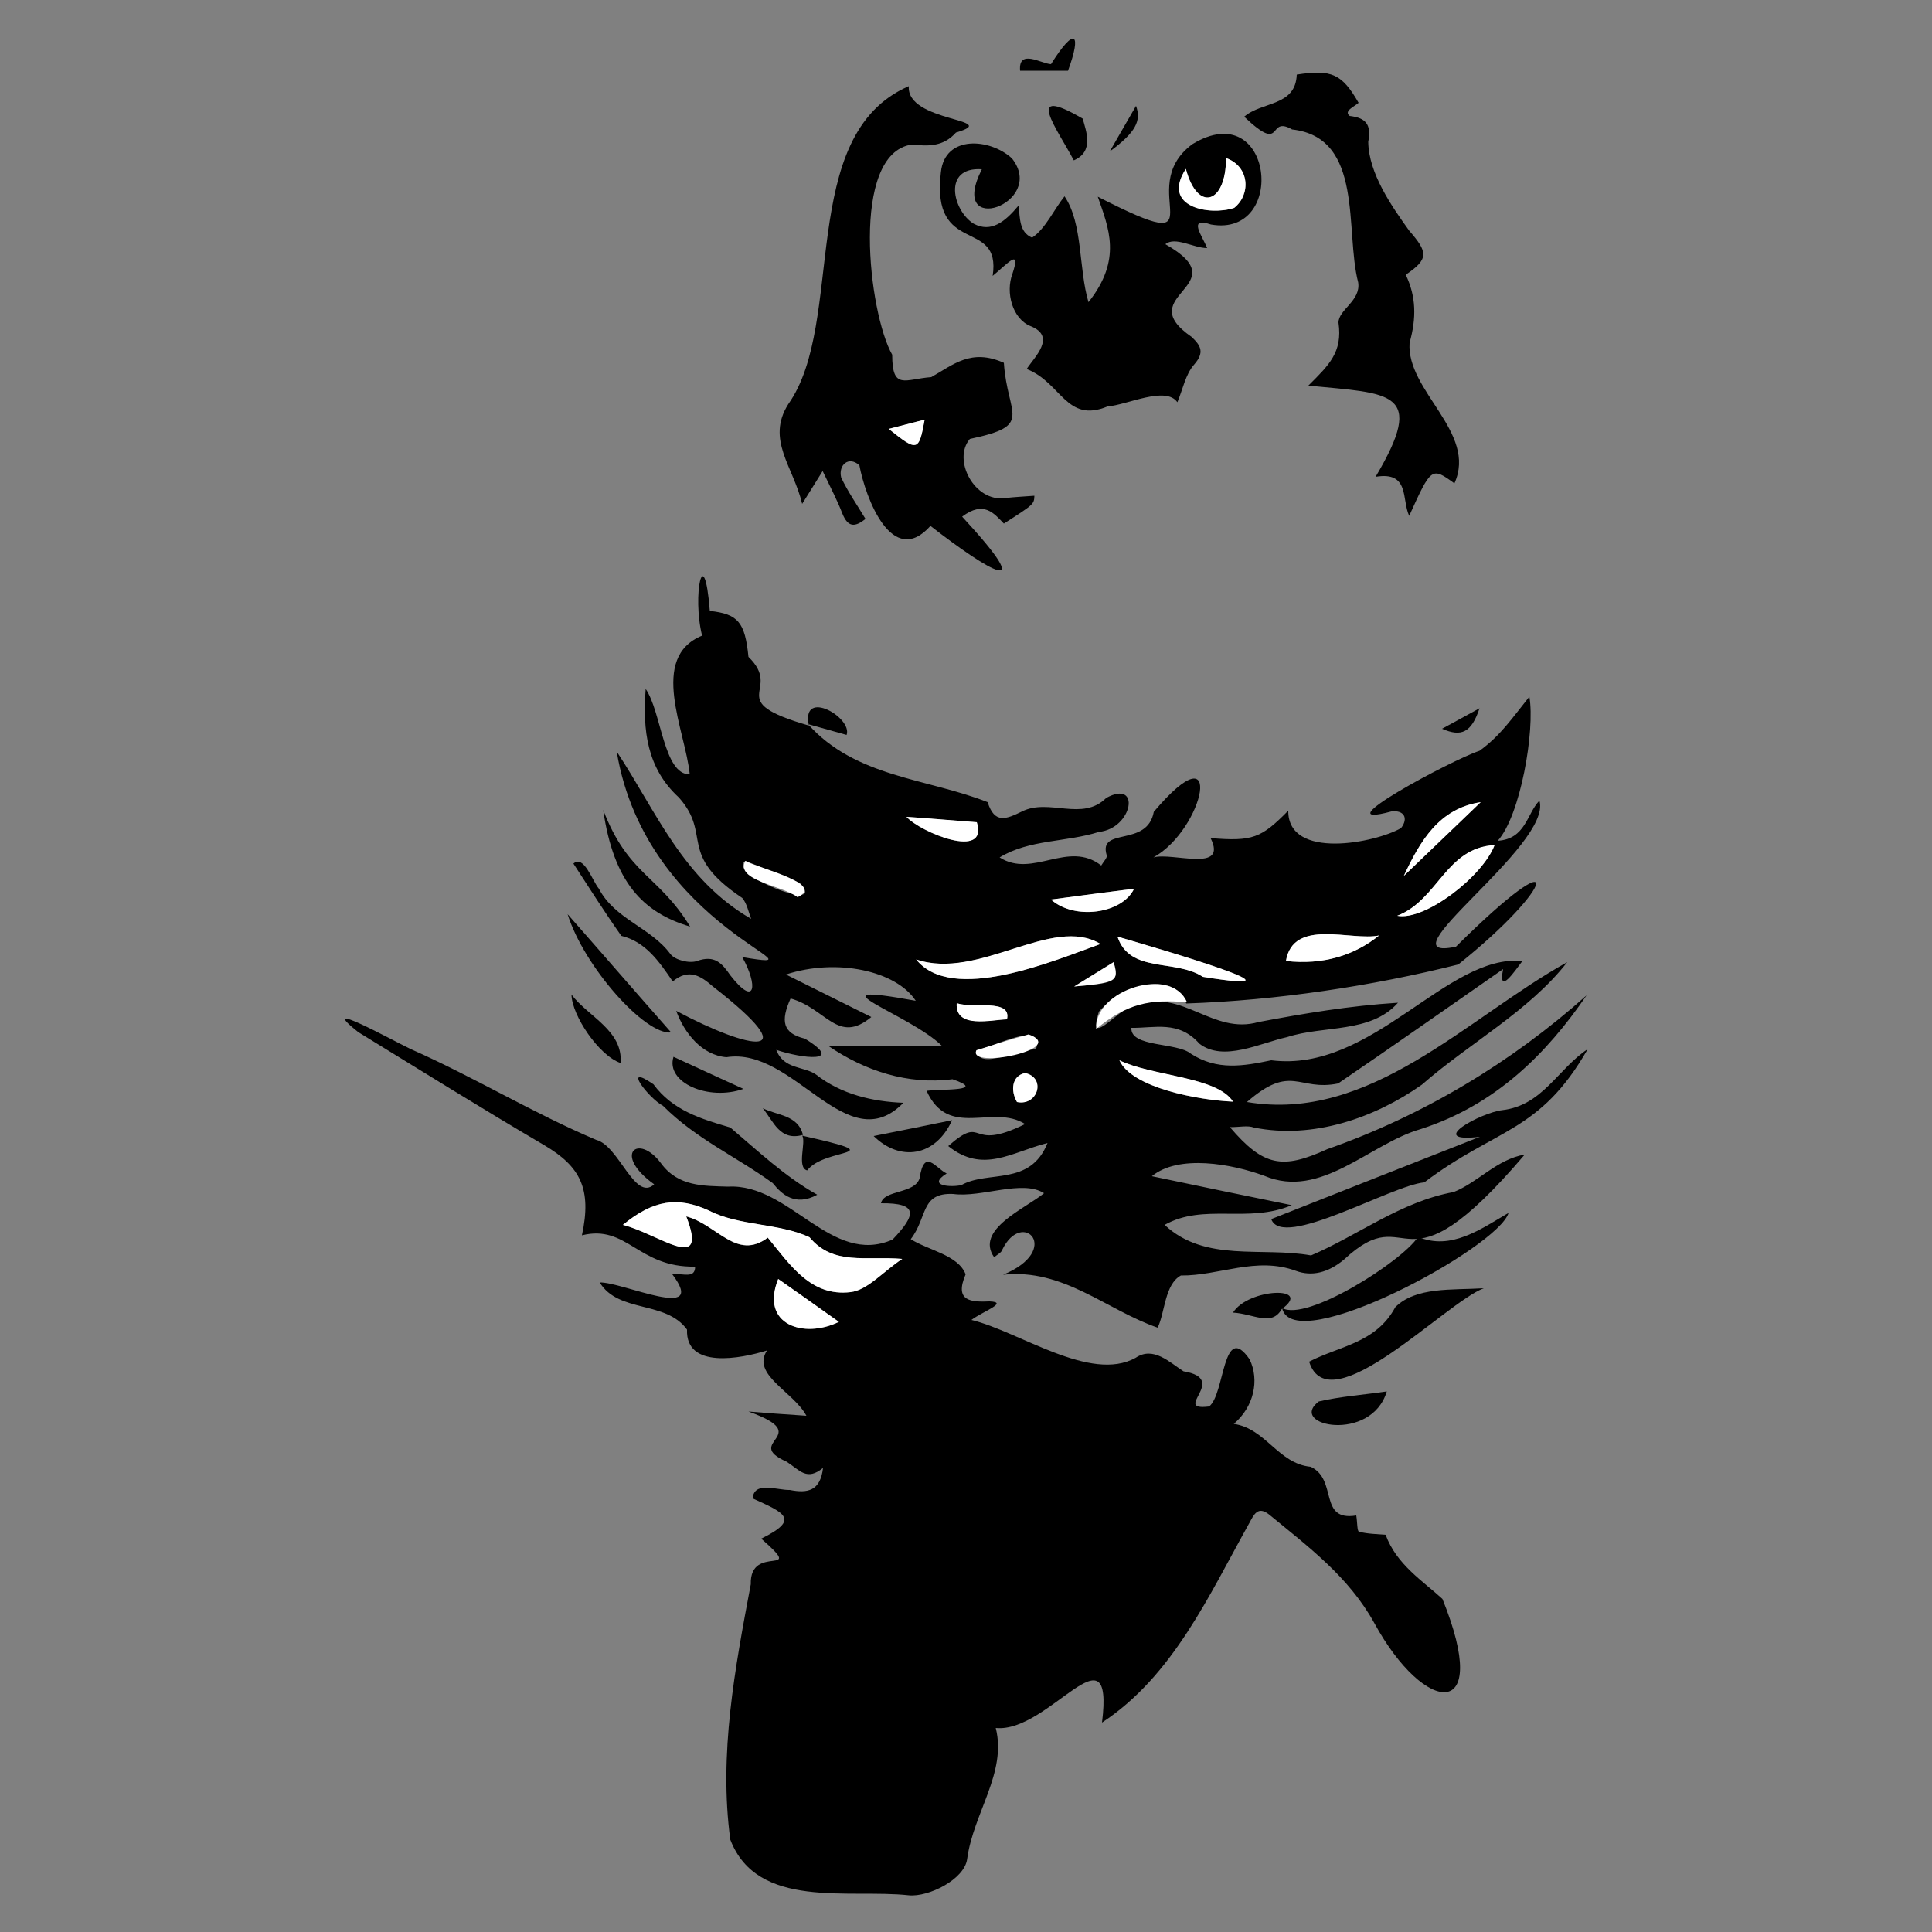 <?xml version="1.0" encoding="utf-8"?>
<!-- Generator: Adobe Illustrator 27.5.0, SVG Export Plug-In . SVG Version: 6.00 Build 0)  -->
<svg version="1.1" id="Layer_1" xmlns="http://www.w3.org/2000/svg" xmlns:xlink="http://www.w3.org/1999/xlink" x="0px" y="0px"
	 viewBox="0 0 500 500" style="enable-background:new 0 0 500 500;" xml:space="preserve">
<rect x="0" y="0" width="500" height="500" fill="#808080" stroke="none"/>
<style type="text/css">
	.st0{fill:#FFFFFF;}
</style>
<g>
	<path d="M209.1,187.4c12.3,13.8,30.8,14,46.5,20.2c1.8,5.7,4.8,4.4,8.9,2.4c7-3.5,15.6,2.7,21.8-3.5c9-4.9,6.9,7.9-1.9,8.8
		c-8.5,2.7-18,1.9-25.7,6.6c8.6,5.5,17.7-4.6,26.3,2.1c0.5-0.9,1.7-2.1,1.4-2.7c-2.2-7.4,10.5-1.9,12.2-11.2
		c18.7-22.1,13.1,4.5-0.1,11.8c5-1.4,19.3,4.1,14.8-5c10.9,0.9,13.1,0,20.1-7.1c-0.1,12.9,22.7,8.3,29.2,4.5c2-2.6,0.7-4.7-2.5-4.3
		c-18.6,5,15.7-13.4,22.8-15.7c5.4-3.9,8.4-8.4,12.9-14c1.5,8.7-2.3,30.8-8.2,37.3c7.3-0.5,7.5-7,10.8-10.4
		c3.5,11.5-41.7,42.1-21.6,37.8c29.3-29.1,25.8-15.5,0.6,4.6c-22.3,5.6-47,9.3-70.4,10.1c-3.6-9.6-18-3.4-22.6,2.1
		c-3.5,10.8,6.5-2.6,9.8-1.7c11.8-4.3,19.7,7.8,31.5,4.4c11.7-2.2,23.4-4.2,36.1-5c-7.1,8-19.2,5.8-28.7,8.9
		c-6.9,1.5-16.5,6.5-22.7,1.7c-5.4-6.1-11.6-4-17.6-4.1c-0.3,5.1,11.8,3.7,15.4,6.7c6.8,4.4,13.6,3.2,20.8,1.7
		c26.2,3.3,45.4-27.6,65-25.7c-1.9,2.5-6.4,9.2-5,2.1c-14.1,9.8-28.3,19.8-42.7,29.6c-10.3,2.1-12-5.3-23.6,4.8
		c31.9,5.4,56.8-21.7,82.9-36.2c-9.9,12.7-25.4,21-37.6,31.7c-12.2,8.6-28.2,14.2-43.5,11.1c-1.6-0.6-3.6-0.1-6.2-0.1
		c8.7,10.2,13.6,11,25.2,5.7c24.8-8.7,47.6-22.4,67.1-39.8c-10.3,15-23.4,28.3-42.9,34.6c-13.3,3.8-25.8,18.3-40.5,12.1
		c-8.4-3.1-22.2-5.6-29.1,0.1c12.4,2.6,23.4,4.9,36.2,7.5c-11.3,4.8-22.8-0.6-32.9,5.1c10.5,9.8,25.1,5.6,37.9,7.9
		c12.2-5.2,23.2-13.9,36.9-16.4c6.3-2.5,11.2-8.5,18.4-9.7c-32.9,38.6-29,10.6-46.8,27.2c-4.1,3.4-8.3,4.4-12.4,2.9
		c-10.3-3.8-19.9,1.3-29.8,1.2c-4.2,2.3-4.1,9.6-6,13.5c-13.3-4.6-24.4-15.4-40-13.7c15.5-6.4,5-17.2-0.2-6.5
		c-0.2,0.8-1.4,1.3-2.1,2c-5.1-7.2,8.2-12.7,12.9-16.6c-5.6-3.6-16.2,1.2-23.5,0.2c-8.5-0.4-6.6,6-11,11.7
		c4.6,2.9,12.3,4.1,14.2,9.1c-3,7,1.4,7.2,6.2,7c5.1,0.2-1.8,2.6-4.7,4.8c12.4,3,30.8,16.3,42.5,9.8c4.6-3.1,8.8,1.2,12.4,3.5
		c12,2-3.3,10.3,6.6,9.1c4.1-3,3.5-22.3,10.5-12.2c2.6,5.4,1.1,12.3-4.1,16.7c8.3,1.2,11.5,10.3,19.9,11.1
		c7.1,3.3,1.9,14.2,11.8,12.6c0.3,1.8,0.2,4,0.7,4.2c2.3,0.6,4.7,0.6,6.9,0.8c2.8,7.7,9.7,12,14.7,16.6c13,32.1-4.6,30.1-17.6,6.3
		c-6.6-12-17.1-19.8-27.2-28.1c-3-2.4-4,0-5.2,2.2c-10.4,18.6-19.7,39.5-38.1,51.6c3.2-26-13.8,2.8-27.5,1.4
		c2.9,11.6-5.8,22-7.4,33.9c-0.7,5.3-10,9.9-15.1,9.4c-15.5-1.7-39.2,3.8-46.2-14.4c-3-22.2,1.2-44.3,5.3-66.1
		c-0.3-10.8,14.6-1.4,2.7-11.8c10.2-5,6-6.7-2.2-10.4c0.3-4.6,6.4-2.1,9.6-2.2c4.6,0.9,7.9,0.3,8.6-5.7c-4.2,3.4-5.9,0.7-9.4-1.6
		c-11.7-5.2,7.7-6.7-9.9-13c4.9,0.4,8.9,0.7,15,1.1c-3.4-6.3-14.3-10.6-10.2-16.9c-6.7,2.1-21.1,4.9-20.7-5.4
		c-5.5-7.6-17.7-4.2-22.6-12.2c5.8-0.2,28.2,10.4,18.8-2.1c2.6-0.4,5.9,1.3,5.9-2c-14.8,0.3-17.6-11-29.3-8.1
		c2.6-12-0.4-17.8-9.7-23.3c-16.2-9.5-32.2-19.5-48.2-29.3c-11.3-9,8.6,2,13.6,4.4c16.3,7.2,31.7,16.6,48,23.5
		c5.9,1.5,10,16.1,15,11.5c-10.9-7.8-4.1-13.4,1.8-5.4c4.4,6,11,5.8,17.3,6c16-0.9,26.7,20.7,42.6,13.7c6.1-6.4,6.8-9.5-3-9.4
		c0.7-3.5,8.8-2.4,10-6.5c1.2-7.9,4.1-2.6,7-1.2c-5.3,3.3,1.3,3.6,3.8,3c6.9-3.9,17.8,0.4,22.3-10.9c-9.4,2.4-16.7,8-25.7,0.8
		c9.8-8.6,4.7,1.8,19.9-5.7c-8.4-5.3-19.8,4-25.5-8.6c4.3-0.5,15.7,0.1,6.7-3c-11.6,1.5-22.7-2.2-32.1-8.6c10.7,0,20,0,29.4,0
		c-8.2-8.2-35.9-17-6.8-11.7c-5.1-7.8-20.5-11.1-33.6-6.8c7.5,3.7,14.2,7.1,22.1,11c-8.7,7.2-11.6-2.2-20.9-4.8
		c-2.6,5.8-2.1,9,3.7,10.4c10.5,6.4-0.6,5.2-7.4,2.9c1.9,5.1,7.2,4.2,10.3,6.4c6.5,5.1,14.6,7,22.6,7.3
		c-14.6,15-28.3-14.6-45.8-11.8c-6.3-0.5-10.9-6.2-13-12c19.3,10.3,34.2,12.9,9.5-6.3c-3.1-2.7-6.2-4.8-10.4-1.3
		c-3.6-5.3-7.1-10.3-13.3-11.8c-4.3-6.1-8.3-12.4-12.4-18.7c2.7-2.4,4.9,4.5,6.6,6.5c4.1,7.9,13.4,10,18.5,16.9
		c1.2,1.6,5,2.5,6.9,1.8c4.5-1.6,6.4,0.5,8.6,3.7c6.6,8.5,7.2,2.6,3.1-4.7c24.5,4.1-24.8-6.9-32.5-53.2
		c10.2,15.4,17.1,33.1,34.8,43.3c-0.7-1.8-1.1-4-2.3-5.4c-17-11.4-7.7-16.2-16.4-26c-8.3-7.6-9.4-17.4-8.6-28.1
		c4.1,5.9,4.6,22.2,11.4,22.1c-1.1-11.3-10.7-30.2,3.2-35.9c-2.6-10.4,0.5-25.1,2-6.4c7.3,0.8,9.1,2.9,10,11.9
		c9.2,8.9-7.1,11.2,15.7,17.8L209.1,187.4z M161.2,317c9.2,2.2,22.3,13,16.4-2.2c8,2.1,13,11.6,21.1,5.5
		c5.9,7.2,11.2,15.3,21.4,14.1c4.4-0.5,8.3-5.2,13.4-8.6c-9.5-0.8-17.9,1.8-24-5.6c-7.8-3.6-18.3-2.9-26-6.9
		C175.4,309.6,169.1,310.5,161.2,317z M284.8,244.3c-12.5-7.6-31.5,9.6-47.7,4C246.3,259.9,272.8,248.6,284.8,244.3z M386.8,218.7
		c-12.6,0.7-14.5,14.2-25.2,18.3C368.7,238.4,383.7,226.8,386.8,218.7z M217.1,342.1c-6.5-4.6-11-7.8-15.7-11.1
		C196.7,343,208.1,346.5,217.1,342.1z M332.8,248.7c9.6,1.1,17.8-1.5,24.1-6.6C349.7,243.6,334.7,237.5,332.8,248.7z M289.2,242.4
		c3.2,9.6,14.9,5.7,22.1,10.4C341.7,257.7,300.9,245.8,289.2,242.4z M319.1,285.1c-4.1-6.5-21-6.5-29.4-10.7
		C292.9,281.5,310,284.7,319.1,285.1z M234.6,211.4c3.6,4,21.3,11.3,18.2,1.4C246.5,212.3,240.5,211.9,234.6,211.4z M293.5,230
		c-7.2,0.9-14.2,1.9-21.5,2.8C278.1,238.2,290.5,236.5,293.5,230z M383.2,207.6c-10.7,1.7-15.7,10-19.9,19.1
		C369.9,220.3,376.6,214,383.2,207.6z M192.9,222.8c-5.2,3.3,21.8,14,14.1,5.7C202.3,226.5,197.6,224.7,192.9,222.8z M252.7,271.8
		c0.5,5.4,11-0.5,15.4-0.2C270.5,263.5,256.3,271.4,252.7,271.8z M260.6,263.8c1.3-5.5-9.1-2.7-13-4.2
		C247.1,266.3,256.7,263.8,260.6,263.8z M278,255.3c11.1-0.9,11.6-1.3,10.2-6.3C284.7,251.1,281.3,253.2,278,255.3z M263.2,285.2
		c5.4,1.1,7.6-6.3,2.1-7.5C261.8,278.4,261.5,282.3,263.2,285.2z"/>
	<path d="M259.8,93.9c0.9,13.8,7.9,16.2-8.8,19.7c-4.6,5.4,1.2,16.4,9.1,15.3c2.5-0.3,5.1-0.4,7.6-0.6c-0.1,2.2-0.1,2.2-7.9,7.2
		c-2.6-2.7-5.2-6-10.8-1.8c20.1,21.8,7.1,14.3-8.2,2.4c-9.9,11.1-16.8-7.2-18.4-15.7c-2.8-2.5-5.5,0-4.7,3.2c1.7,3.6,4,6.9,6.3,10.7
		c-2.7,2.1-4.5,2.3-6-1.4c-1.3-3.4-3-6.6-5.1-11c-1.9,3.1-3.2,5.1-5.3,8.5c-2.3-9.7-9.4-16.6-3.6-25.8c15-21.1,2-69.7,31.2-82.3
		c-0.7,9.4,24.4,8.4,12.2,12c-3.2,3.6-7,3.6-11.4,3.1c-16.1,2.3-11.2,43.7-5.1,54.4c0,9.3,3.3,6.3,10.1,5.8
		C246.7,94.4,251.3,90.1,259.8,93.9z M239.3,108.6c-2.7,0.7-5.4,1.4-9.3,2.4C237.4,117,237.8,116.9,239.3,108.6z"/>
	<path d="M254.1,43.8c-10.3-0.7-7.5,10.8-2.1,14.1c4.5,2.4,8.1-0.5,11.6-4.7c0.4,3.1,0.1,6.9,3.5,8.3c3.4-2.2,5.8-7.5,8.4-10.7
		c4.8,7.1,3.6,18.7,6.2,27.4c8.8-11.1,5.2-19.2,2.4-27.3c33.2,17,8.6-1.9,24.5-13.6c20.9-12.7,24.7,24.3,4.8,20.8
		c-6.2-2.1-2.2,3-1,6.1c-3.5,0-8.3-3.1-10.8-1c19.2,10.9-9.2,13,6.8,24c2.4,2.3,3.4,4,0.6,7.2c-2.2,2.5-2.9,6.4-4.3,9.7
		c-3-4.3-13,0.7-18.1,1.1c-10.7,4.4-11.9-6.2-20.9-9.7c2-3.1,7.8-8.4,1-11.1c-4.7-1.9-6.5-8.7-4.7-13.5c2.3-6.9-1.1-2.8-5.1,0.5
		c2.3-15.3-16-4.8-13.4-26.8c1-9.8,12.8-8.8,18.4-3.6C271.1,52.7,245,61.8,254.1,43.8z M306.9,43.7c-6.5,10,6.1,12.2,12.5,10.1
		c4.3-3.3,4.1-10.6-2.1-12.9C317.3,52.7,310,55.1,306.9,43.7z"/>
	<path d="M338.6,99.8c5.3-5.3,8.9-8.6,7.8-16.3c0-3.4,5.8-5.6,5.1-10.4c-3.5-13.4,1.6-37.5-17.1-39.6c-6.6-3.8-1.9,6.7-12.4-3.3
		c4.6-4,13.3-2.6,13.6-10.9c9-1.4,11.7-0.2,16,7.3c-0.9,0.9-4,2.1-2.3,3.4c4,0.5,5.7,2,4.8,6.7c0.1,8.1,6,16.6,10.6,23
		c4.8,5.5,5.2,7.3-0.9,11.4c2.7,5.6,2.8,11.2,1,17.6c-0.9,12.5,17.6,23.2,11.6,36.4c-5.9-4.3-6-4.2-11.7,8.4
		c-2-4.2,0.2-11.6-8.7-10.1C369.3,101,359.9,101.9,338.6,99.8z"/>
	<path d="M329,315.5c17.5-6.9,34.9-13.8,54-21.3c-14.4,1.7,0.3-6.3,5.8-6.9c10.4-1.2,14.3-10.6,22.1-15.8
		c-12.4,21.7-23.7,20.4-42.3,34.5C360,306.8,331.8,323.5,329,315.5z"/>
	<path d="M367,320.1c8.5,3.6,16.2-2,23.4-6.2c-2.5,8.9-55.8,37.7-58.6,24.6C338.1,342.2,362.8,326.5,367,320.1z"/>
	<path d="M384,333.4c-9.8,3.6-40,35.4-45.2,19c7.9-4.1,17.3-4.8,22.3-14.1C366.4,333,375.7,333.9,384,333.4z"/>
	<path d="M211.5,309.2c-5.7,3.1-9.2-0.1-11.5-3c-9.5-6.9-19.8-11.4-28.4-20c-3.9-2.1-10.8-11.3-2.5-5.6c5,6.8,12.4,9,19.9,11.2
		C196.2,297.9,203,304.4,211.5,309.2z"/>
	<path d="M178.6,239.8c-12.2-3.6-19.8-11.5-22.5-30.2C162.6,226.5,170.4,226.4,178.6,239.8z"/>
	<path d="M146.9,236.6c8.9,10.1,17.7,20.3,26.8,30.6C166.9,267.9,151.1,250.1,146.9,236.6z"/>
	<path d="M358.9,360.1c-4,13.4-25.8,8.9-17.6,2.6C346.9,361.4,352.7,361,358.9,360.1z"/>
	<path d="M226.1,294c6.6-1.3,13-2.6,20.3-4.1C242.1,299.4,232.9,300.7,226.1,294z"/>
	<path d="M277.9,41.5c-4.2-8-13.3-19.9,2.3-10.8C281.1,34,283.2,39.2,277.9,41.5z"/>
	<path d="M174.3,273.5c5.5,2.5,11,5.1,18.1,8.3C183.4,285,172.2,280.2,174.3,273.5z"/>
	<path d="M160.6,275.1c-5.6-1.9-12.6-12.3-12.7-17.7C152.2,263.1,161.3,266.7,160.6,275.1z"/>
	<path d="M331.7,338.8c-2.6,4.6-7.3,1.2-12.6,0.9C323.1,333.3,340,332.8,331.7,338.8z"/>
	<path d="M207.6,293.9c24.4,5.5,5.9,2.9,1.3,9C206.1,302.2,208.7,295.5,207.6,293.9z"/>
	<path d="M264,18.3c-0.5-5.8,5.5-1.8,8-1.7c6.2-9.9,8-8.1,4.4,1.7C273,18.3,268.5,18.3,264,18.3z"/>
	<path d="M209.3,187.6c-1.9-9.5,11.4-1.9,9.8,2.6c-3.3-0.9-6.7-1.9-10-2.8C209.1,187.4,209.3,187.6,209.3,187.6z"/>
	<path d="M207.8,293.7c-6,1.7-7.6-3.5-10.4-6.9C201.1,288.7,206.5,288.5,207.8,293.7z"/>
	<path d="M373.2,188.6c3.1-1.7,6.1-3.3,9.7-5.3C380.8,189.6,378.2,190.8,373.2,188.6z"/>
	<path d="M287.2,39.2c2.8-4.9,4.9-8.5,6.8-11.8C295.4,31.2,294,34.2,287.2,39.2z"/>
	<path class="st0" d="M161.2,317c7.9-6.5,14.2-7.4,22.3-3.7c7.7,4,18.2,3.2,26,6.9c6.2,7.4,14.5,4.8,24,5.6c-5.1,3.4-9,8.1-13.4,8.6
		c-10.2,1.2-15.5-6.9-21.4-14.1c-8.1,6-13.1-3.4-21.1-5.5C183.5,330,170.4,319.3,161.2,317z"/>
	<path class="st0" d="M284.8,244.3c-12,4.3-38.4,15.6-47.7,4C253.3,253.8,272.3,236.7,284.8,244.3z"/>
	<path class="st0" d="M386.8,218.7c-3.1,8.2-18.1,19.7-25.2,18.3C372.2,232.9,374.1,219.4,386.8,218.7z"/>
	<path class="st0" d="M217.1,342.1c-9,4.4-20.5,0.8-15.7-11.1C206.1,334.3,210.7,337.5,217.1,342.1z"/>
	<path class="st0" d="M332.8,248.7c1.9-11.2,16.9-5.1,24.1-6.6C350.6,247.2,342.5,249.8,332.8,248.7z"/>
	<path class="st0" d="M289.2,242.4c11.7,3.4,52.5,15.3,22.1,10.4C304.1,248.1,292.4,252,289.2,242.4z"/>
	<path class="st0" d="M307.2,259.4c-9.5-0.9-15.6,0.3-23.5,6.9C283.1,256.2,303.2,249.8,307.2,259.4z"/>
	<path class="st0" d="M319.1,285.1c-9.1-0.4-26.2-3.6-29.4-10.7C298.1,278.5,315,278.6,319.1,285.1z"/>
	<path class="st0" d="M234.6,211.4c6,0.4,11.9,0.9,18.2,1.4C255.9,222.7,238.2,215.4,234.6,211.4z"/>
	<path class="st0" d="M293.5,230c-3.1,6.5-15.5,8.2-21.5,2.8C279.3,231.8,286.4,230.9,293.5,230z"/>
	<path class="st0" d="M383.2,207.6c-6.7,6.4-13.3,12.8-19.9,19.1C367.6,217.5,372.5,209.2,383.2,207.6z"/>
	<path class="st0" d="M192.9,222.8c2.9,1.8,21,5.9,13.5,9.4C202.7,229.2,190.1,227.9,192.9,222.8z"/>
	<path class="st0" d="M252.7,271.8c4.5-1.4,9-2.9,13.5-4.1C276.8,271.5,250.2,276.8,252.7,271.8z"/>
	<path class="st0" d="M260.6,263.8c-3.9,0.1-13.5,2.6-13-4.2C251.5,261.1,261.9,258.3,260.6,263.8z"/>
	<path class="st0" d="M278,255.3c3.4-2.1,6.7-4.1,10.2-6.3C289.6,253.9,289.1,254.3,278,255.3z"/>
	<path class="st0" d="M263.2,285.2c-1.7-2.9-1.4-6.8,2.1-7.5C270.8,278.9,268.6,286.3,263.2,285.2z"/>
	<path class="st0" d="M239.3,108.6c-1.5,8.3-1.9,8.3-9.3,2.4C233.9,110,236.6,109.3,239.3,108.6z"/>
	<path class="st0" d="M306.9,43.7c3,11.4,10.4,9,10.4-2.8c6.2,2.2,6.4,9.5,2.1,12.9C313.1,55.9,300.4,53.6,306.9,43.7z"/>
</g>
</svg>
